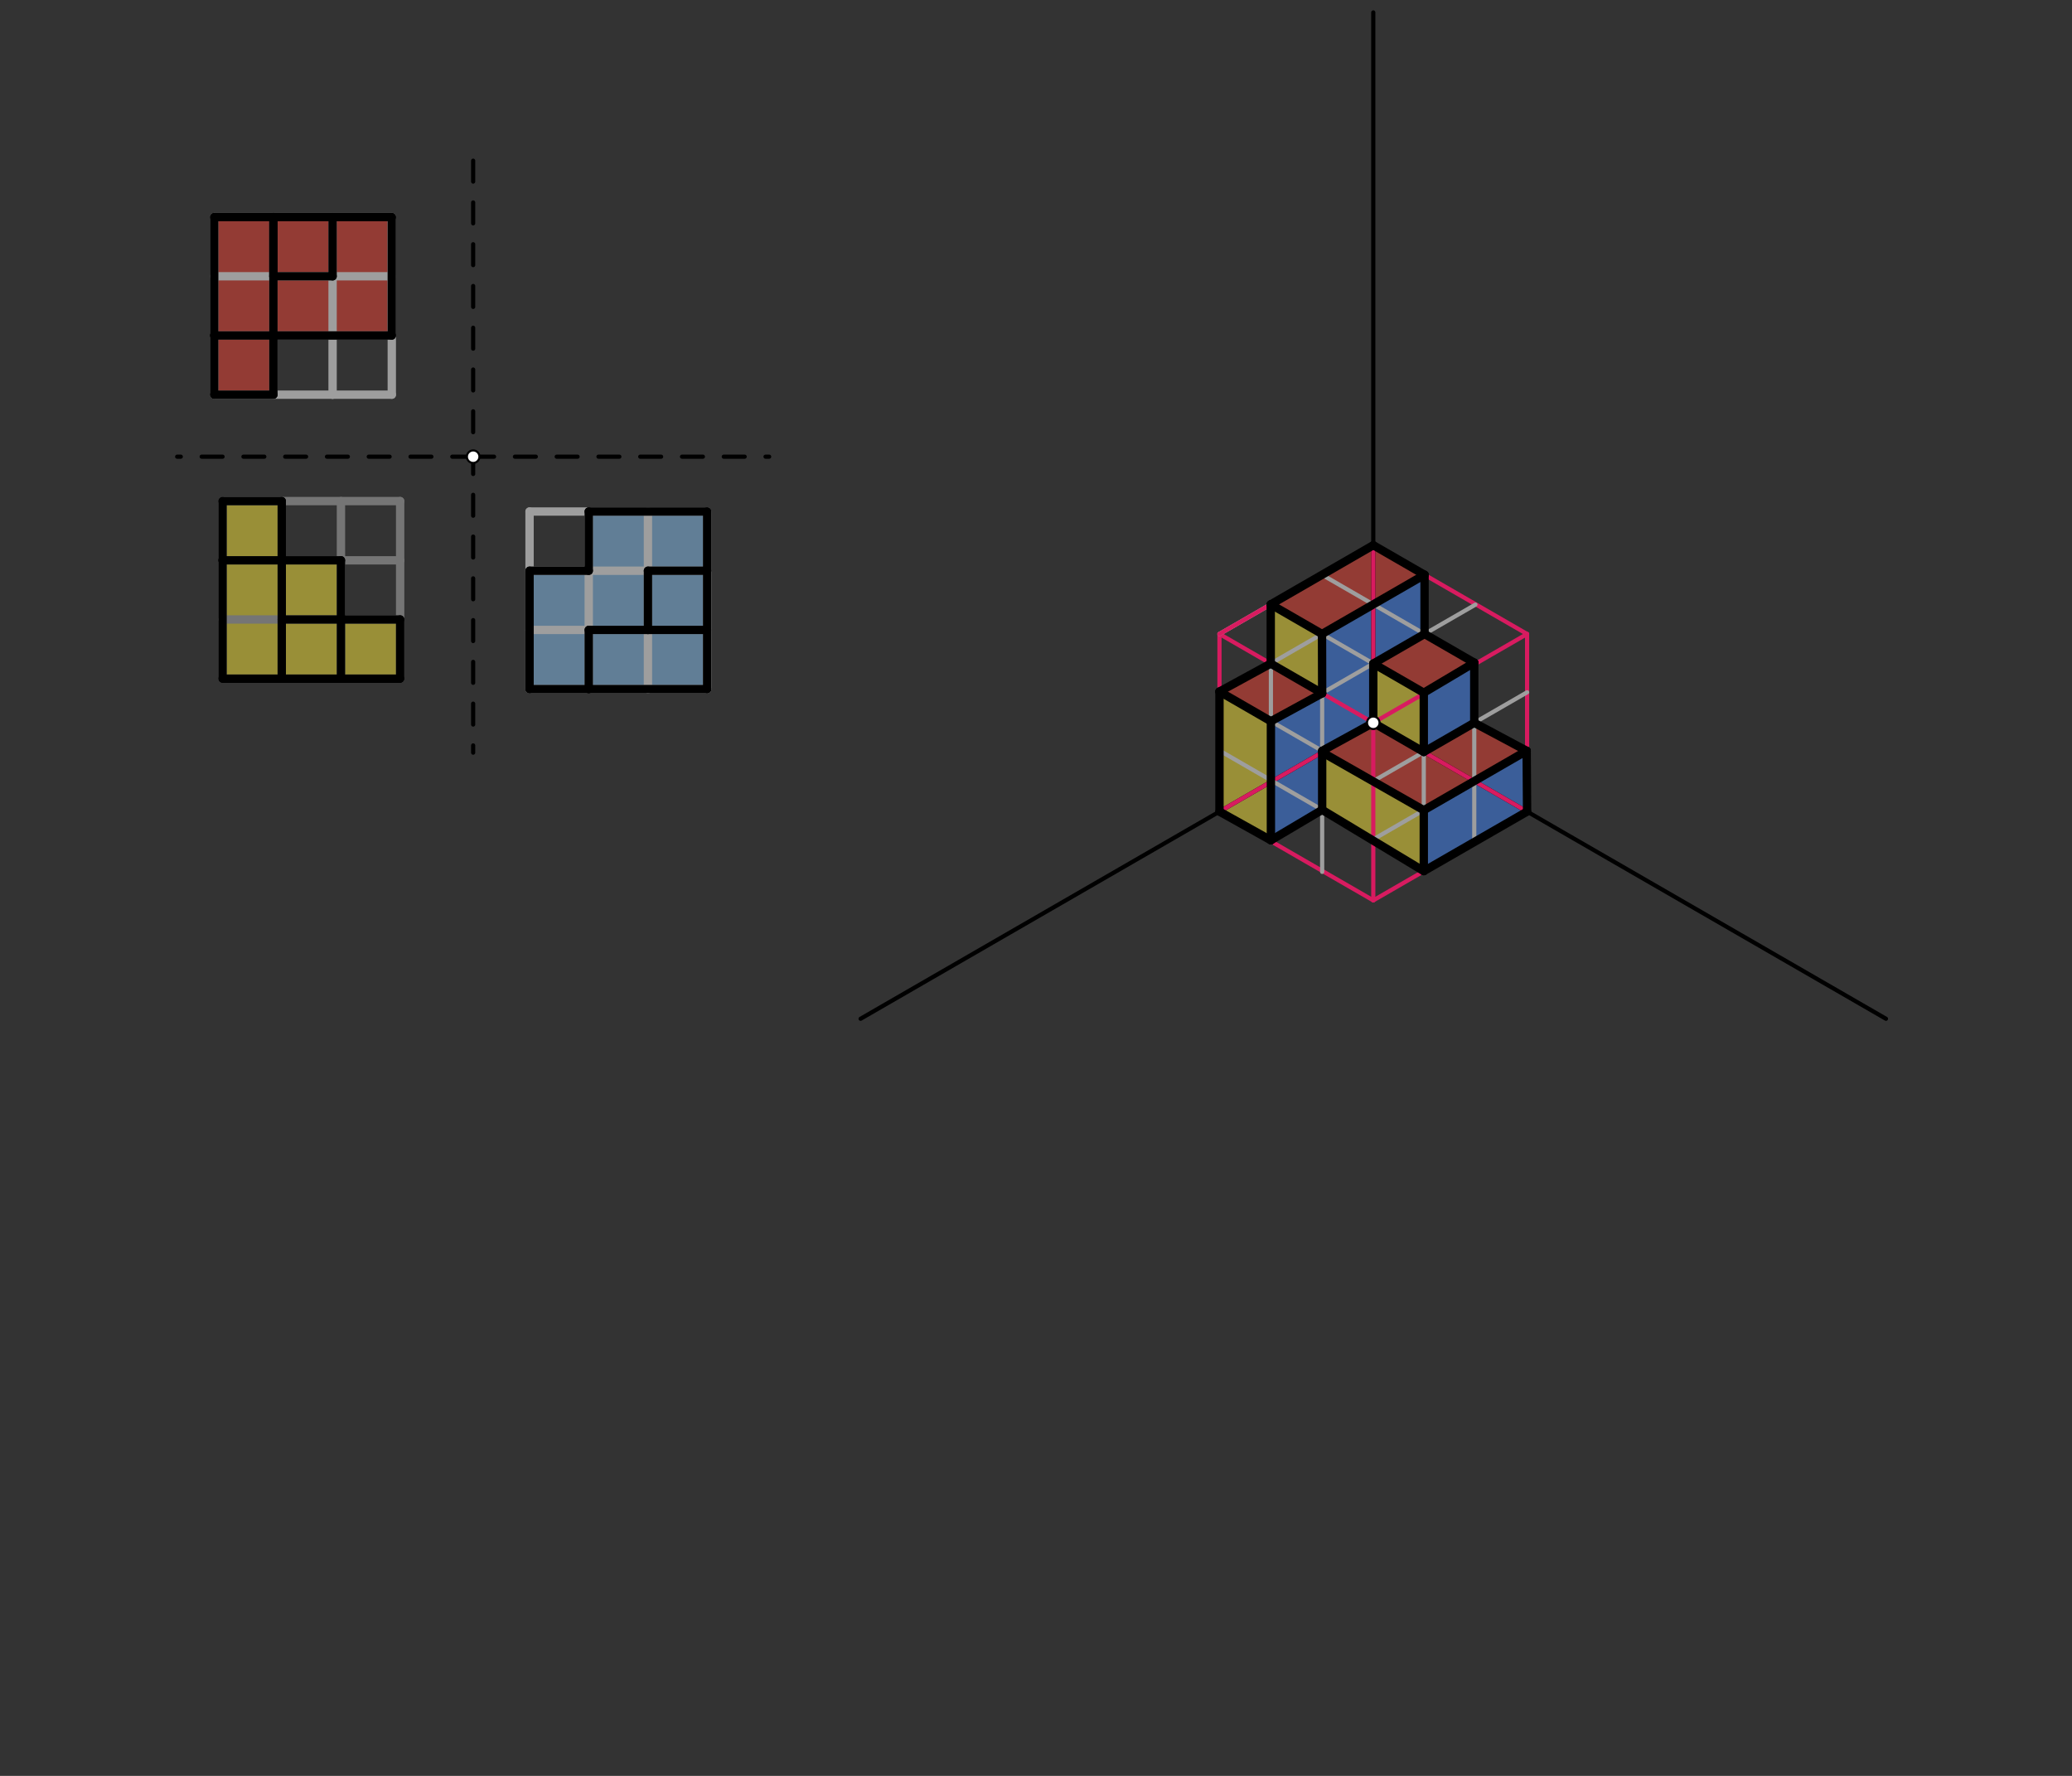 <svg xmlns="http://www.w3.org/2000/svg" class="svg--1it" height="100%" preserveAspectRatio="xMidYMid meet" viewBox="0 0 992.126 850.394" width="100%"><rect x="0" y="0" width="992.126" height="850.394" fill="#333333" stroke="none"/><defs><marker id="marker-arrow" markerHeight="16" markerUnits="userSpaceOnUse" markerWidth="24" orient="auto-start-reverse" refX="24" refY="4" viewBox="0 0 24 8"><path d="M 0 0 L 24 4 L 0 8 z" stroke="inherit"></path></marker></defs><g class="aux-layer--1FB"></g><g class="main-layer--3Vd"><g class="element--2qn"><g fill="#448aff" opacity="0.5"><path d="M 731.001 359.54 L 681.743 387.979 L 681.743 417.13 L 731.209 388.63 L 731.001 359.54 Z" stroke="none"></path></g></g><g class="element--2qn"><g fill="#448aff" opacity="0.5"><path d="M 705.912 317.332 L 681.743 332.15 L 681.743 360.071 L 705.912 346.118 L 705.912 317.332 Z" stroke="none"></path></g></g><g class="element--2qn"><g fill="#448aff" opacity="0.5"><path d="M 682.111 275.244 L 633.014 303.591 L 633.086 331.979 L 682.111 303.591 L 682.111 275.244 Z" stroke="none"></path></g></g><g class="element--2qn"><g fill="#448aff" opacity="0.5"><path d="M 608.542 345.379 L 608.542 402.374 L 633.086 387.808 L 633.086 331.979 L 608.542 345.379 Z" stroke="none"></path></g></g><g class="element--2qn"><g fill="#448aff" opacity="0.5"><path d="M 633.086 331.979 L 633.086 360.242 L 657.562 346.111 L 657.562 317.764 L 636.562 328.953 Z" stroke="none"></path></g></g><g class="element--2qn"><g fill="#FFEB3B" opacity="0.5"><path d="M 583.916 331.161 L 583.916 388.63 L 608.542 402.374 L 608.542 345.379 L 583.916 331.161 Z" stroke="none"></path></g></g><g class="element--2qn"><g fill="#FFEB3B" opacity="0.5"><path d="M 633.086 360.242 L 633.086 387.808 L 681.743 417.13 L 681.743 387.979 L 633.086 360.242 Z" stroke="none"></path></g></g><g class="element--2qn"><g fill="#FFEB3B" opacity="0.5"><path d="M 657.562 317.764 L 657.562 346.111 L 681.743 360.071 L 681.743 332.15 L 657.562 317.764 Z" stroke="none"></path></g></g><g class="element--2qn"><g fill="#FFEB3B" opacity="0.5"><path d="M 608.465 289.418 L 608.463 317.763 L 633.086 331.979 L 633.014 303.591 L 608.465 289.418 Z" stroke="none"></path></g></g><g class="element--2qn"><g fill="#F44336" opacity="0.5"><path d="M 657.562 261.071 L 608.465 289.418 L 633.014 303.591 L 682.111 275.244 L 657.562 261.071 Z" stroke="none"></path></g></g><g class="element--2qn"><g fill="#F44336" opacity="0.5"><path d="M 608.463 317.763 L 583.916 331.161 L 608.542 345.379 L 633.086 331.979 L 608.463 317.763 Z" stroke="none"></path></g></g><g class="element--2qn"><g fill="#F44336" opacity="0.5"><path d="M 682.111 303.591 L 657.562 317.764 L 681.743 332.15 L 705.912 317.332 L 682.111 303.591 Z" stroke="none"></path></g></g><g class="element--2qn"><g fill="#F44336" opacity="0.5"><path d="M 657.562 346.111 L 633.086 360.242 L 681.743 387.979 L 705.912 374.025 L 657.562 346.111 Z" stroke="none"></path></g></g><g class="element--2qn"><g fill="#F44336" opacity="0.5"><path d="M 705.912 346.118 L 681.743 360.071 L 705.912 374.025 L 731.001 359.54 L 705.912 346.118 Z" stroke="none"></path></g></g><g class="element--2qn"><g fill="#F44336" opacity="0.5"><path d="M 102.562 103.953 L 102.562 188.992 L 130.909 188.992 L 130.909 103.953 L 102.562 103.953 Z" stroke="none"></path></g></g><g class="element--2qn"><g fill="#F44336" opacity="0.5"><path d="M 130.909 103.953 L 130.909 160.646 L 187.602 160.646 L 187.602 103.953 L 130.909 103.953 Z" stroke="none"></path></g></g><g class="element--2qn"><g fill="#90CAF9" opacity="0.5"><path d="M 338.602 244.953 L 338.602 329.992 L 253.562 329.992 L 253.562 273.3 L 281.909 273.3 L 281.909 244.953 L 338.602 244.953 Z" stroke="none"></path></g></g><g class="element--2qn"><g fill="#FFEB3B" opacity="0.5"><path d="M 106.563 239.953 L 106.563 324.992 L 134.909 324.992 L 134.909 239.953 L 106.563 239.953 Z" stroke="none"></path></g></g><g class="element--2qn"><g fill="#FFEB3B" opacity="0.5"><path d="M 134.909 268.3 L 134.909 324.992 L 163.255 324.992 L 163.255 268.3 L 134.909 268.3 Z" stroke="none"></path></g></g><g class="element--2qn"><g fill="#FFEB3B" opacity="0.5"><path d="M 163.255 296.646 L 163.255 324.992 L 191.602 324.992 L 191.602 296.646 L 162.562 296.953 Z" stroke="none"></path></g></g><g class="element--2qn"><line stroke="#000000" stroke-dasharray="10" stroke-linecap="round" stroke-width="2" x1="226.562" x2="226.562" y1="76.953" y2="360.418"></line></g><g class="element--2qn"><line stroke="#000000" stroke-dasharray="10" stroke-linecap="round" stroke-width="2" x1="226.562" x2="84.83" y1="218.685" y2="218.685"></line></g><g class="element--2qn"><line stroke="#000000" stroke-dasharray="10" stroke-linecap="round" stroke-width="2" x1="226.562" x2="368.295" y1="218.685" y2="218.685"></line></g><g class="element--2qn"><line stroke="#9E9E9E" stroke-dasharray="none" stroke-linecap="round" stroke-width="4" x1="102.562" x2="102.562" y1="103.953" y2="188.992"></line></g><g class="element--2qn"><line stroke="#9E9E9E" stroke-dasharray="none" stroke-linecap="round" stroke-width="4" x1="102.562" x2="130.909" y1="188.992" y2="188.992"></line></g><g class="element--2qn"><line stroke="#9E9E9E" stroke-dasharray="none" stroke-linecap="round" stroke-width="4" x1="130.909" x2="159.255" y1="188.992" y2="188.992"></line></g><g class="element--2qn"><line stroke="#9E9E9E" stroke-dasharray="none" stroke-linecap="round" stroke-width="4" x1="159.255" x2="187.602" y1="188.992" y2="188.992"></line></g><g class="element--2qn"><line stroke="#9E9E9E" stroke-dasharray="none" stroke-linecap="round" stroke-width="4" x1="187.602" x2="187.602" y1="188.992" y2="104.953"></line></g><g class="element--2qn"><line stroke="#9E9E9E" stroke-dasharray="none" stroke-linecap="round" stroke-width="4" x1="102.562" x2="187.602" y1="103.953" y2="103.953"></line></g><g class="element--2qn"><line stroke="#9E9E9E" stroke-dasharray="none" stroke-linecap="round" stroke-width="4" x1="130.909" x2="130.909" y1="188.992" y2="103.953"></line></g><g class="element--2qn"><line stroke="#9E9E9E" stroke-dasharray="none" stroke-linecap="round" stroke-width="4" x1="159.255" x2="159.255" y1="188.992" y2="103.953"></line></g><g class="element--2qn"><line stroke="#9E9E9E" stroke-dasharray="none" stroke-linecap="round" stroke-width="4" x1="187.602" x2="187.602" y1="103.953" y2="132.3"></line></g><g class="element--2qn"><line stroke="#9E9E9E" stroke-dasharray="none" stroke-linecap="round" stroke-width="4" x1="187.602" x2="102.562" y1="132.3" y2="132.3"></line></g><g class="element--2qn"><line stroke="#9E9E9E" stroke-dasharray="none" stroke-linecap="round" stroke-width="4" x1="187.602" x2="187.602" y1="132.3" y2="160.646"></line></g><g class="element--2qn"><line stroke="#9E9E9E" stroke-dasharray="none" stroke-linecap="round" stroke-width="4" x1="187.602" x2="102.562" y1="160.646" y2="160.646"></line></g><g class="element--2qn"><line stroke="#757575" stroke-dasharray="none" stroke-linecap="round" stroke-width="4" x1="106.562" x2="106.562" y1="239.953" y2="324.992"></line></g><g class="element--2qn"><line stroke="#757575" stroke-dasharray="none" stroke-linecap="round" stroke-width="4" x1="106.562" x2="134.909" y1="324.992" y2="324.992"></line></g><g class="element--2qn"><line stroke="#757575" stroke-dasharray="none" stroke-linecap="round" stroke-width="4" x1="134.909" x2="163.255" y1="324.992" y2="324.992"></line></g><g class="element--2qn"><line stroke="#757575" stroke-dasharray="none" stroke-linecap="round" stroke-width="4" x1="163.255" x2="191.602" y1="324.992" y2="324.992"></line></g><g class="element--2qn"><line stroke="#757575" stroke-dasharray="none" stroke-linecap="round" stroke-width="4" x1="191.602" x2="191.602" y1="324.992" y2="296.646"></line></g><g class="element--2qn"><line stroke="#757575" stroke-dasharray="none" stroke-linecap="round" stroke-width="4" x1="191.602" x2="191.602" y1="296.646" y2="268.3"></line></g><g class="element--2qn"><line stroke="#757575" stroke-dasharray="none" stroke-linecap="round" stroke-width="4" x1="191.602" x2="191.602" y1="268.3" y2="239.953"></line></g><g class="element--2qn"><line stroke="#757575" stroke-dasharray="none" stroke-linecap="round" stroke-width="4" x1="191.602" x2="106.562" y1="239.953" y2="239.953"></line></g><g class="element--2qn"><line stroke="#757575" stroke-dasharray="none" stroke-linecap="round" stroke-width="4" x1="134.909" x2="134.909" y1="324.992" y2="239.953"></line></g><g class="element--2qn"><line stroke="#757575" stroke-dasharray="none" stroke-linecap="round" stroke-width="4" x1="163.255" x2="163.255" y1="324.992" y2="239.953"></line></g><g class="element--2qn"><line stroke="#757575" stroke-dasharray="none" stroke-linecap="round" stroke-width="4" x1="191.602" x2="106.562" y1="268.3" y2="268.3"></line></g><g class="element--2qn"><line stroke="#757575" stroke-dasharray="none" stroke-linecap="round" stroke-width="4" x1="191.602" x2="106.562" y1="296.646" y2="296.646"></line></g><g class="element--2qn"><line stroke="#9E9E9E" stroke-dasharray="none" stroke-linecap="round" stroke-width="4" x1="253.562" x2="253.562" y1="244.953" y2="329.992"></line></g><g class="element--2qn"><line stroke="#9E9E9E" stroke-dasharray="none" stroke-linecap="round" stroke-width="4" x1="253.562" x2="281.909" y1="244.953" y2="244.953"></line></g><g class="element--2qn"><line stroke="#9E9E9E" stroke-dasharray="none" stroke-linecap="round" stroke-width="4" x1="281.909" x2="310.255" y1="244.953" y2="244.953"></line></g><g class="element--2qn"><line stroke="#9E9E9E" stroke-dasharray="none" stroke-linecap="round" stroke-width="4" x1="310.255" x2="338.602" y1="244.953" y2="244.953"></line></g><g class="element--2qn"><line stroke="#9E9E9E" stroke-dasharray="none" stroke-linecap="round" stroke-width="4" x1="338.602" x2="338.602" y1="244.953" y2="329.992"></line></g><g class="element--2qn"><line stroke="#9E9E9E" stroke-dasharray="none" stroke-linecap="round" stroke-width="4" x1="338.602" x2="310.255" y1="329.992" y2="329.992"></line></g><g class="element--2qn"><line stroke="#9E9E9E" stroke-dasharray="none" stroke-linecap="round" stroke-width="4" x1="310.255" x2="281.909" y1="329.992" y2="329.992"></line></g><g class="element--2qn"><line stroke="#9E9E9E" stroke-dasharray="none" stroke-linecap="round" stroke-width="4" x1="281.909" x2="253.562" y1="329.992" y2="329.992"></line></g><g class="element--2qn"><line stroke="#9E9E9E" stroke-dasharray="none" stroke-linecap="round" stroke-width="4" x1="281.909" x2="281.909" y1="329.992" y2="244.953"></line></g><g class="element--2qn"><line stroke="#9E9E9E" stroke-dasharray="none" stroke-linecap="round" stroke-width="4" x1="310.255" x2="310.255" y1="244.953" y2="329.992"></line></g><g class="element--2qn"><line stroke="#9E9E9E" stroke-dasharray="none" stroke-linecap="round" stroke-width="4" x1="338.602" x2="338.602" y1="329.992" y2="301.646"></line></g><g class="element--2qn"><line stroke="#9E9E9E" stroke-dasharray="none" stroke-linecap="round" stroke-width="4" x1="338.602" x2="253.562" y1="301.646" y2="301.646"></line></g><g class="element--2qn"><line stroke="#9E9E9E" stroke-dasharray="none" stroke-linecap="round" stroke-width="4" x1="338.602" x2="338.602" y1="301.646" y2="273.3"></line></g><g class="element--2qn"><line stroke="#9E9E9E" stroke-dasharray="none" stroke-linecap="round" stroke-width="4" x1="338.602" x2="253.562" y1="273.3" y2="273.3"></line></g><g class="element--2qn"><line stroke="#000000" stroke-dasharray="none" stroke-linecap="round" stroke-width="2" x1="657.562" x2="657.562" y1="5.953" y2="346.111"></line></g><g class="element--2qn"><line stroke="#000000" stroke-dasharray="none" stroke-linecap="round" stroke-width="2" x1="657.562" x2="412.075" y1="346.111" y2="487.843"></line></g><g class="element--2qn"><line stroke="#000000" stroke-dasharray="none" stroke-linecap="round" stroke-width="2" x1="657.562" x2="903.05" y1="346.111" y2="487.843"></line></g><g class="element--2qn"><line stroke="#000000" stroke-dasharray="none" stroke-linecap="round" stroke-width="4" x1="102.562" x2="102.562" y1="103.953" y2="160.646"></line></g><g class="element--2qn"><line stroke="#000000" stroke-dasharray="none" stroke-linecap="round" stroke-width="4" x1="102.562" x2="130.909" y1="160.646" y2="160.646"></line></g><g class="element--2qn"><line stroke="#000000" stroke-dasharray="none" stroke-linecap="round" stroke-width="4" x1="130.909" x2="130.909" y1="160.646" y2="103.953"></line></g><g class="element--2qn"><line stroke="#000000" stroke-dasharray="none" stroke-linecap="round" stroke-width="4" x1="130.909" x2="102.562" y1="103.953" y2="103.953"></line></g><g class="element--2qn"><line stroke="#000000" stroke-dasharray="none" stroke-linecap="round" stroke-width="4" x1="130.909" x2="130.909" y1="160.646" y2="188.992"></line></g><g class="element--2qn"><line stroke="#000000" stroke-dasharray="none" stroke-linecap="round" stroke-width="4" x1="130.909" x2="102.562" y1="188.992" y2="188.992"></line></g><g class="element--2qn"><line stroke="#000000" stroke-dasharray="none" stroke-linecap="round" stroke-width="4" x1="102.562" x2="102.562" y1="188.992" y2="160.646"></line></g><g class="element--2qn"><line stroke="#000000" stroke-dasharray="none" stroke-linecap="round" stroke-width="4" x1="130.909" x2="130.909" y1="103.953" y2="132.3"></line></g><g class="element--2qn"><line stroke="#000000" stroke-dasharray="none" stroke-linecap="round" stroke-width="4" x1="130.909" x2="159.255" y1="132.3" y2="132.3"></line></g><g class="element--2qn"><line stroke="#000000" stroke-dasharray="none" stroke-linecap="round" stroke-width="4" x1="159.255" x2="159.255" y1="132.3" y2="103.953"></line></g><g class="element--2qn"><line stroke="#000000" stroke-dasharray="none" stroke-linecap="round" stroke-width="4" x1="130.909" x2="187.602" y1="160.646" y2="160.646"></line></g><g class="element--2qn"><line stroke="#000000" stroke-dasharray="none" stroke-linecap="round" stroke-width="4" x1="187.602" x2="187.602" y1="160.646" y2="103.953"></line></g><g class="element--2qn"><line stroke="#000000" stroke-dasharray="none" stroke-linecap="round" stroke-width="4" x1="187.602" x2="159.255" y1="103.953" y2="103.953"></line></g><g class="element--2qn"><line stroke="#000000" stroke-dasharray="none" stroke-linecap="round" stroke-width="4" x1="130.909" x2="159.255" y1="103.953" y2="103.953"></line></g><g class="element--2qn"><line stroke="#000000" stroke-dasharray="none" stroke-linecap="round" stroke-width="4" x1="338.602" x2="281.909" y1="244.953" y2="244.953"></line></g><g class="element--2qn"><line stroke="#000000" stroke-dasharray="none" stroke-linecap="round" stroke-width="4" x1="281.909" x2="281.909" y1="244.953" y2="273.3"></line></g><g class="element--2qn"><line stroke="#000000" stroke-dasharray="none" stroke-linecap="round" stroke-width="4" x1="281.909" x2="253.562" y1="273.3" y2="273.3"></line></g><g class="element--2qn"><line stroke="#000000" stroke-dasharray="none" stroke-linecap="round" stroke-width="4" x1="253.562" x2="253.562" y1="273.3" y2="329.992"></line></g><g class="element--2qn"><line stroke="#000000" stroke-dasharray="none" stroke-linecap="round" stroke-width="4" x1="253.562" x2="281.909" y1="329.992" y2="329.992"></line></g><g class="element--2qn"><line stroke="#000000" stroke-dasharray="none" stroke-linecap="round" stroke-width="4" x1="281.909" x2="281.909" y1="329.992" y2="301.646"></line></g><g class="element--2qn"><line stroke="#000000" stroke-dasharray="none" stroke-linecap="round" stroke-width="4" x1="281.909" x2="310.255" y1="301.646" y2="301.646"></line></g><g class="element--2qn"><line stroke="#000000" stroke-dasharray="none" stroke-linecap="round" stroke-width="4" x1="310.255" x2="310.255" y1="301.646" y2="273.3"></line></g><g class="element--2qn"><line stroke="#000000" stroke-dasharray="none" stroke-linecap="round" stroke-width="4" x1="310.255" x2="338.602" y1="273.3" y2="273.3"></line></g><g class="element--2qn"><line stroke="#000000" stroke-dasharray="none" stroke-linecap="round" stroke-width="4" x1="281.909" x2="338.602" y1="329.992" y2="329.992"></line></g><g class="element--2qn"><line stroke="#000000" stroke-dasharray="none" stroke-linecap="round" stroke-width="4" x1="338.602" x2="338.602" y1="329.992" y2="273.3"></line></g><g class="element--2qn"><line stroke="#000000" stroke-dasharray="none" stroke-linecap="round" stroke-width="4" x1="134.909" x2="106.563" y1="239.953" y2="239.953"></line></g><g class="element--2qn"><line stroke="#000000" stroke-dasharray="none" stroke-linecap="round" stroke-width="4" x1="106.563" x2="106.563" y1="239.953" y2="268.3"></line></g><g class="element--2qn"><line stroke="#000000" stroke-dasharray="none" stroke-linecap="round" stroke-width="4" x1="106.563" x2="134.909" y1="268.3" y2="268.3"></line></g><g class="element--2qn"><line stroke="#000000" stroke-dasharray="none" stroke-linecap="round" stroke-width="4" x1="134.909" x2="134.909" y1="268.3" y2="239.953"></line></g><g class="element--2qn"><line stroke="#000000" stroke-dasharray="none" stroke-linecap="round" stroke-width="4" x1="106.563" x2="106.563" y1="268.3" y2="324.992"></line></g><g class="element--2qn"><line stroke="#000000" stroke-dasharray="none" stroke-linecap="round" stroke-width="4" x1="106.563" x2="134.909" y1="324.992" y2="324.992"></line></g><g class="element--2qn"><line stroke="#000000" stroke-dasharray="none" stroke-linecap="round" stroke-width="4" x1="134.909" x2="134.909" y1="324.992" y2="268.3"></line></g><g class="element--2qn"><line stroke="#000000" stroke-dasharray="none" stroke-linecap="round" stroke-width="4" x1="134.909" x2="163.255" y1="268.3" y2="268.3"></line></g><g class="element--2qn"><line stroke="#000000" stroke-dasharray="none" stroke-linecap="round" stroke-width="4" x1="163.255" x2="163.255" y1="268.3" y2="296.646"></line></g><g class="element--2qn"><line stroke="#000000" stroke-dasharray="none" stroke-linecap="round" stroke-width="4" x1="163.255" x2="134.909" y1="296.646" y2="296.646"></line></g><g class="element--2qn"><line stroke="#000000" stroke-dasharray="none" stroke-linecap="round" stroke-width="4" x1="134.909" x2="191.602" y1="324.992" y2="324.992"></line></g><g class="element--2qn"><line stroke="#000000" stroke-dasharray="none" stroke-linecap="round" stroke-width="4" x1="191.602" x2="191.602" y1="324.992" y2="296.646"></line></g><g class="element--2qn"><line stroke="#000000" stroke-dasharray="none" stroke-linecap="round" stroke-width="4" x1="191.602" x2="163.255" y1="296.646" y2="296.646"></line></g><g class="element--2qn"><line stroke="#000000" stroke-dasharray="none" stroke-linecap="round" stroke-width="4" x1="338.602" x2="338.602" y1="244.953" y2="273.3"></line></g><g class="element--2qn"><line stroke="#000000" stroke-dasharray="none" stroke-linecap="round" stroke-width="4" x1="310.255" x2="338.602" y1="301.646" y2="301.646"></line></g><g class="element--2qn"><line stroke="#D81B60" stroke-dasharray="none" stroke-linecap="round" stroke-width="2" x1="657.562" x2="583.916" y1="346.111" y2="388.63"></line></g><g class="element--2qn"><line stroke="#D81B60" stroke-dasharray="none" stroke-linecap="round" stroke-width="2" x1="657.562" x2="657.562" y1="346.111" y2="431.15"></line></g><g class="element--2qn"><line stroke="#D81B60" stroke-dasharray="none" stroke-linecap="round" stroke-width="2" x1="657.562" x2="731.209" y1="346.111" y2="388.63"></line></g><g class="element--2qn"><line stroke="#D81B60" stroke-dasharray="none" stroke-linecap="round" stroke-width="2" x1="657.562" x2="657.562" y1="346.111" y2="261.071"></line></g><g class="element--2qn"><line stroke="#D81B60" stroke-dasharray="none" stroke-linecap="round" stroke-width="2" x1="657.562" x2="583.916" y1="346.111" y2="303.591"></line></g><g class="element--2qn"><line stroke="#D81B60" stroke-dasharray="none" stroke-linecap="round" stroke-width="2" x1="657.562" x2="731.209" y1="346.111" y2="303.591"></line></g><g class="element--2qn"><line stroke="#D81B60" stroke-dasharray="none" stroke-linecap="round" stroke-width="2" x1="731.209" x2="731.209" y1="303.591" y2="388.63"></line></g><g class="element--2qn"><line stroke="#D81B60" stroke-dasharray="none" stroke-linecap="round" stroke-width="2" x1="657.562" x2="731.209" y1="431.15" y2="388.63"></line></g><g class="element--2qn"><line stroke="#D81B60" stroke-dasharray="none" stroke-linecap="round" stroke-width="2" x1="583.916" x2="583.916" y1="303.591" y2="388.63"></line></g><g class="element--2qn"><line stroke="#D81B60" stroke-dasharray="none" stroke-linecap="round" stroke-width="2" x1="583.916" x2="657.562" y1="388.63" y2="431.15"></line></g><g class="element--2qn"><line stroke="#D81B60" stroke-dasharray="none" stroke-linecap="round" stroke-width="2" x1="583.916" x2="657.562" y1="303.591" y2="261.071"></line></g><g class="element--2qn"><line stroke="#D81B60" stroke-dasharray="none" stroke-linecap="round" stroke-width="2" x1="657.562" x2="731.209" y1="261.071" y2="303.591"></line></g><g class="element--2qn"><line stroke="#9E9E9E" stroke-dasharray="none" stroke-linecap="round" stroke-width="2" x1="583.916" x2="608.465" y1="303.591" y2="289.418"></line></g><g class="element--2qn"><line stroke="#9E9E9E" stroke-dasharray="none" stroke-linecap="round" stroke-width="2" x1="608.465" x2="657.691" y1="289.418" y2="317.838"></line></g><g class="element--2qn"><line stroke="#9E9E9E" stroke-dasharray="none" stroke-linecap="round" stroke-width="2" x1="608.465" x2="633.014" y1="289.418" y2="275.244"></line></g><g class="element--2qn"><line stroke="#9E9E9E" stroke-dasharray="none" stroke-linecap="round" stroke-width="2" x1="633.014" x2="705.912" y1="275.244" y2="317.332"></line></g><g class="element--2qn"><line stroke="#9E9E9E" stroke-dasharray="none" stroke-linecap="round" stroke-width="2" x1="657.562" x2="681.743" y1="317.764" y2="331.725"></line></g><g class="element--2qn"><line stroke="#9E9E9E" stroke-dasharray="none" stroke-linecap="round" stroke-width="2" x1="633.014" x2="657.562" y1="275.244" y2="261.071"></line></g><g class="element--2qn"><line stroke="#9E9E9E" stroke-dasharray="none" stroke-linecap="round" stroke-width="2" x1="657.562" x2="608.542" y1="289.418" y2="317.72"></line></g><g class="element--2qn"><line stroke="#9E9E9E" stroke-dasharray="none" stroke-linecap="round" stroke-width="2" x1="657.562" x2="682.444" y1="289.418" y2="275.052"></line></g><g class="element--2qn"><line stroke="#9E9E9E" stroke-dasharray="none" stroke-linecap="round" stroke-width="2" x1="657.562" x2="706.476" y1="317.764" y2="289.524"></line></g><g class="element--2qn"><line stroke="#9E9E9E" stroke-dasharray="none" stroke-linecap="round" stroke-width="2" x1="657.562" x2="633.086" y1="317.764" y2="331.896"></line></g><g class="element--2qn"><line stroke="#9E9E9E" stroke-dasharray="none" stroke-linecap="round" stroke-width="2" x1="681.743" x2="681.743" y1="331.725" y2="417.13"></line></g><g class="element--2qn"><line stroke="#9E9E9E" stroke-dasharray="none" stroke-linecap="round" stroke-width="2" x1="705.912" x2="705.912" y1="317.332" y2="403.415"></line></g><g class="element--2qn"><line stroke="#9E9E9E" stroke-dasharray="none" stroke-linecap="round" stroke-width="2" x1="681.743" x2="731.227" y1="360.071" y2="331.502"></line></g><g class="element--2qn"><line stroke="#9E9E9E" stroke-dasharray="none" stroke-linecap="round" stroke-width="2" x1="681.743" x2="657.867" y1="360.071" y2="373.857"></line></g><g class="element--2qn"><line stroke="#9E9E9E" stroke-dasharray="none" stroke-linecap="round" stroke-width="2" x1="657.867" x2="583.611" y1="373.857" y2="330.985"></line></g><g class="element--2qn"><line stroke="#9E9E9E" stroke-dasharray="none" stroke-linecap="round" stroke-width="2" x1="705.912" x2="731.001" y1="374.025" y2="359.54"></line></g><g class="element--2qn"><line stroke="#9E9E9E" stroke-dasharray="none" stroke-linecap="round" stroke-width="2" x1="705.912" x2="657.453" y1="374.025" y2="402.003"></line></g><g class="element--2qn"><line stroke="#9E9E9E" stroke-dasharray="none" stroke-linecap="round" stroke-width="2" x1="657.562" x2="583.987" y1="401.94" y2="359.461"></line></g><g class="element--2qn"><line stroke="#9E9E9E" stroke-dasharray="none" stroke-linecap="round" stroke-width="2" x1="608.542" x2="608.542" y1="317.72" y2="402.374"></line></g><g class="element--2qn"><line stroke="#9E9E9E" stroke-dasharray="none" stroke-linecap="round" stroke-width="2" x1="633.086" x2="633.086" y1="331.896" y2="417.502"></line></g><g class="element--2qn"><line stroke="#D81B60" stroke-dasharray="none" stroke-linecap="round" stroke-width="2" x1="583.916" x2="657.562" y1="303.591" y2="261.071"></line></g><g class="element--2qn"><line stroke="#000000" stroke-dasharray="none" stroke-linecap="round" stroke-width="4" x1="583.916" x2="608.542" y1="331.161" y2="345.379"></line></g><g class="element--2qn"><line stroke="#000000" stroke-dasharray="none" stroke-linecap="round" stroke-width="4" x1="608.542" x2="608.542" y1="345.379" y2="402.374"></line></g><g class="element--2qn"><line stroke="#000000" stroke-dasharray="none" stroke-linecap="round" stroke-width="4" x1="608.542" x2="583.916" y1="402.374" y2="388.63"></line></g><g class="element--2qn"><line stroke="#000000" stroke-dasharray="none" stroke-linecap="round" stroke-width="4" x1="583.916" x2="583.916" y1="388.63" y2="331.161"></line></g><g class="element--2qn"><line stroke="#000000" stroke-dasharray="none" stroke-linecap="round" stroke-width="4" x1="583.916" x2="608.542" y1="331.161" y2="317.72"></line></g><g class="element--2qn"><line stroke="#000000" stroke-dasharray="none" stroke-linecap="round" stroke-width="4" x1="608.542" x2="633.086" y1="345.379" y2="331.979"></line></g><g class="element--2qn"><line stroke="#000000" stroke-dasharray="none" stroke-linecap="round" stroke-width="4" x1="608.463" x2="608.465" y1="317.763" y2="289.418"></line></g><g class="element--2qn"><line stroke="#000000" stroke-dasharray="none" stroke-linecap="round" stroke-width="4" x1="608.465" x2="633.014" y1="289.418" y2="303.591"></line></g><g class="element--2qn"><line stroke="#000000" stroke-dasharray="none" stroke-linecap="round" stroke-width="4" x1="633.014" x2="633.086" y1="303.591" y2="331.979"></line></g><g class="element--2qn"><line stroke="#000000" stroke-dasharray="none" stroke-linecap="round" stroke-width="4" x1="608.463" x2="633.086" y1="317.763" y2="331.979"></line></g><g class="element--2qn"><line stroke="#000000" stroke-dasharray="none" stroke-linecap="round" stroke-width="4" x1="657.562" x2="608.465" y1="261.071" y2="289.418"></line></g><g class="element--2qn"><line stroke="#000000" stroke-dasharray="none" stroke-linecap="round" stroke-width="4" x1="633.014" x2="682.111" y1="303.591" y2="275.244"></line></g><g class="element--2qn"><line stroke="#000000" stroke-dasharray="none" stroke-linecap="round" stroke-width="4" x1="682.111" x2="657.562" y1="275.244" y2="261.071"></line></g><g class="element--2qn"><line stroke="#000000" stroke-dasharray="none" stroke-linecap="round" stroke-width="4" x1="608.542" x2="633.086" y1="402.374" y2="387.808"></line></g><g class="element--2qn"><line stroke="#000000" stroke-dasharray="none" stroke-linecap="round" stroke-width="4" x1="633.086" x2="633.086" y1="387.808" y2="359.549"></line></g><g class="element--2qn"><line stroke="#000000" stroke-dasharray="none" stroke-linecap="round" stroke-width="4" x1="633.086" x2="657.562" y1="359.549" y2="346.111"></line></g><g class="element--2qn"><line stroke="#000000" stroke-dasharray="none" stroke-linecap="round" stroke-width="4" x1="657.562" x2="657.562" y1="346.111" y2="317.764"></line></g><g class="element--2qn"><line stroke="#000000" stroke-dasharray="none" stroke-linecap="round" stroke-width="4" x1="657.562" x2="682.111" y1="317.764" y2="303.591"></line></g><g class="element--2qn"><line stroke="#000000" stroke-dasharray="none" stroke-linecap="round" stroke-width="4" x1="682.111" x2="682.111" y1="303.591" y2="275.244"></line></g><g class="element--2qn"><line stroke="#000000" stroke-dasharray="none" stroke-linecap="round" stroke-width="4" x1="731.001" x2="681.743" y1="359.54" y2="387.979"></line></g><g class="element--2qn"><line stroke="#000000" stroke-dasharray="none" stroke-linecap="round" stroke-width="4" x1="681.743" x2="681.743" y1="387.979" y2="417.13"></line></g><g class="element--2qn"><line stroke="#000000" stroke-dasharray="none" stroke-linecap="round" stroke-width="4" x1="681.743" x2="731.209" y1="417.13" y2="388.63"></line></g><g class="element--2qn"><line stroke="#000000" stroke-dasharray="none" stroke-linecap="round" stroke-width="4" x1="731.209" x2="731.001" y1="388.63" y2="359.54"></line></g><g class="element--2qn"><line stroke="#000000" stroke-dasharray="none" stroke-linecap="round" stroke-width="4" x1="682.111" x2="705.912" y1="303.591" y2="317.332"></line></g><g class="element--2qn"><line stroke="#000000" stroke-dasharray="none" stroke-linecap="round" stroke-width="4" x1="657.562" x2="681.743" y1="317.764" y2="331.725"></line></g><g class="element--2qn"><line stroke="#000000" stroke-dasharray="none" stroke-linecap="round" stroke-width="4" x1="681.743" x2="705.912" y1="331.725" y2="317.332"></line></g><g class="element--2qn"><line stroke="#000000" stroke-dasharray="none" stroke-linecap="round" stroke-width="4" x1="657.562" x2="681.743" y1="346.111" y2="360.071"></line></g><g class="element--2qn"><line stroke="#000000" stroke-dasharray="none" stroke-linecap="round" stroke-width="4" x1="681.743" x2="681.743" y1="360.071" y2="331.725"></line></g><g class="element--2qn"><line stroke="#000000" stroke-dasharray="none" stroke-linecap="round" stroke-width="4" x1="705.912" x2="705.912" y1="317.332" y2="346.118"></line></g><g class="element--2qn"><line stroke="#000000" stroke-dasharray="none" stroke-linecap="round" stroke-width="4" x1="705.912" x2="681.743" y1="346.118" y2="360.071"></line></g><g class="element--2qn"><line stroke="#000000" stroke-dasharray="none" stroke-linecap="round" stroke-width="4" x1="633.086" x2="681.743" y1="360.242" y2="387.979"></line></g><g class="element--2qn"><line stroke="#000000" stroke-dasharray="none" stroke-linecap="round" stroke-width="4" x1="705.912" x2="731.001" y1="346.118" y2="359.54"></line></g><g class="element--2qn"><line stroke="#000000" stroke-dasharray="none" stroke-linecap="round" stroke-width="4" x1="633.086" x2="681.743" y1="387.808" y2="417.13"></line></g><g class="element--2qn"><line stroke="#000000" stroke-dasharray="none" stroke-linecap="round" stroke-width="4" x1="163.255" x2="163.255" y1="296.646" y2="324.992"></line></g><g class="element--2qn"><circle cx="226.562" cy="218.685" r="3" stroke="#000000" stroke-width="1" fill="#ffffff"></circle>}</g><g class="element--2qn"><circle cx="657.562" cy="346.111" r="3" stroke="#000000" stroke-width="1" fill="#ffffff"></circle>}</g></g><g class="snaps-layer--2PT"></g><g class="temp-layer--rAP"></g></svg>